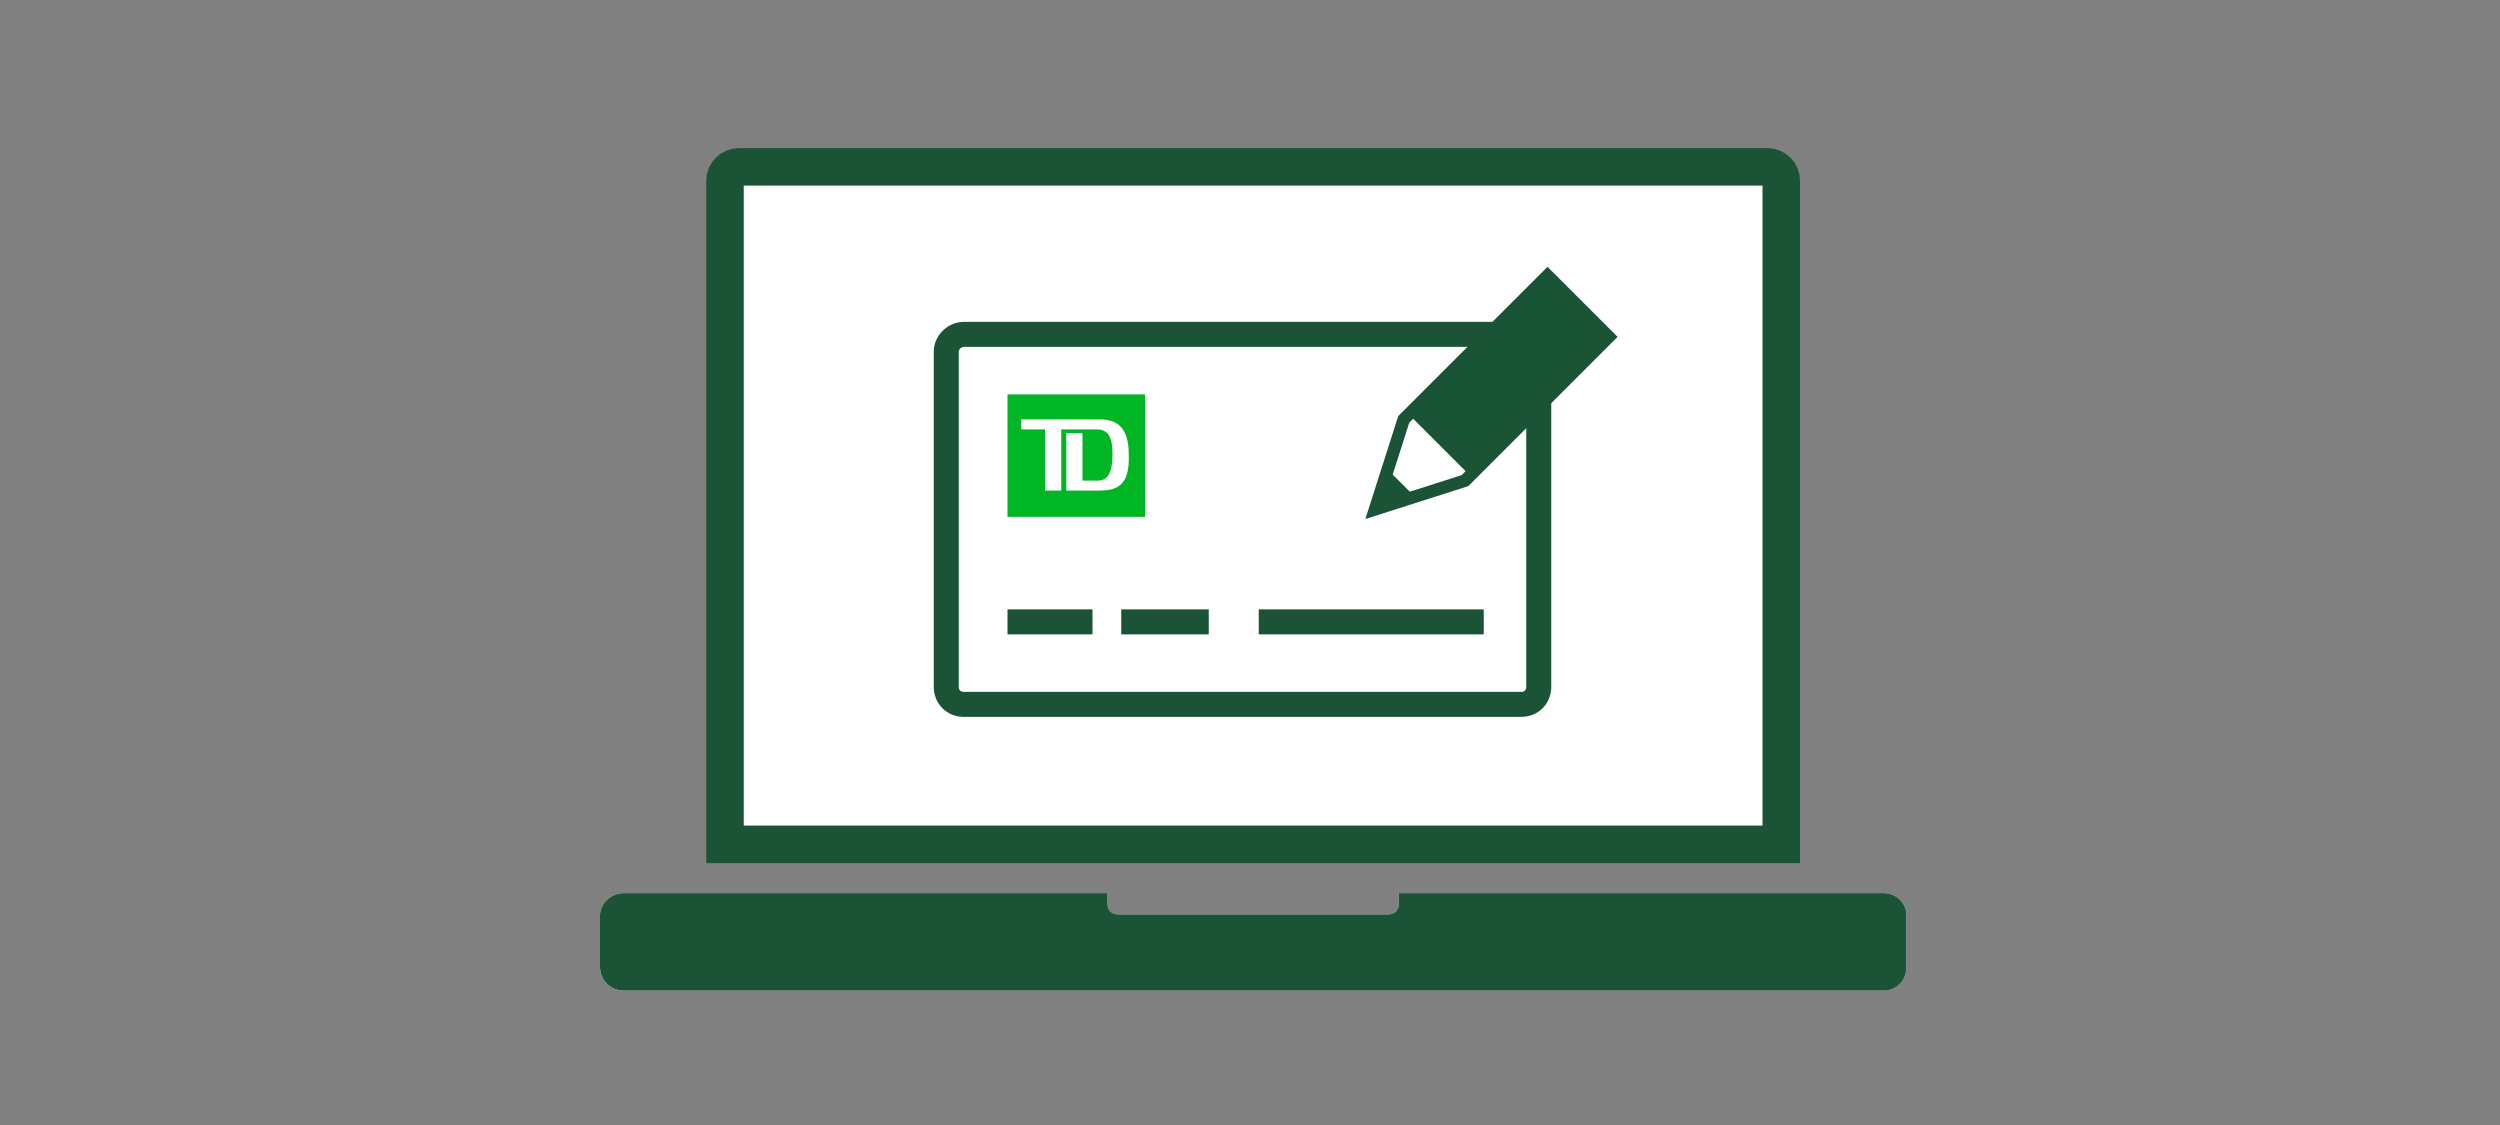 <?xml version="1.0" encoding="utf-8"?>
<!-- Generator: Adobe Illustrator 24.1.2, SVG Export Plug-In . SVG Version: 6.00 Build 0)  -->
<svg version="1.1" id="Layer_1" xmlns="http://www.w3.org/2000/svg" xmlns:xlink="http://www.w3.org/1999/xlink" x="0px" y="0px"
	 viewBox="0 0 200 90" style="enable-background:new 0 0 200 90;" xml:space="preserve">
<rect x="0" y="0" width="200" height="90" fill="#808080" stroke="none"/>
<style type="text/css">
	.st0{fill:#FFFFFF;}
	.st1{fill:none;stroke:#1A5336;stroke-width:3;stroke-linecap:square;stroke-miterlimit:10;}
	.st2{fill:#1A5336;}
	.st3{fill:#00B624;}
	.st4{fill:none;stroke:#1A5336;stroke-width:2;stroke-linecap:square;stroke-miterlimit:10;}
	.st5{fill:none;stroke:#1A5336;stroke-width:2;stroke-miterlimit:10;}
	.st6{fill:none;stroke:#1A5336;stroke-miterlimit:10;}
	.st7{fill:#1A5436;}
</style>
<g id="ACH_smp_200x90">
	<g id="Group_664" transform="translate(48 11.85)">
		<g id="FLT_ART_WORKS_1_">
			<path id="Path_1809" class="st0" d="M95.9,2.6c0-1.4-1.1-2.5-2.5-2.5H11.1c-1.3,0-2.4,1.1-2.4,2.5V57h87.3L95.9,2.6z"/>
			<path id="Path_1810" class="st0" d="M102.7,59.6H63.9v0.9c0,0.4-0.3,0.8-0.8,0.8l0,0H41.4c-0.4,0-0.8-0.3-0.8-0.8v-0.9H1.9
				c-1,0-1.9,0.8-1.9,1.8c0,0,0,0,0,0v4.1c0,1,0.8,1.9,1.9,1.9h100.8c1,0,1.8-0.8,1.8-1.8v0v-4.3C104.5,60.4,103.7,59.6,102.7,59.6
				C102.7,59.6,102.7,59.6,102.7,59.6z"/>
			<path id="Path_1811" class="st1" d="M94.5,55.7H10V2.6c0-0.6,0.5-1.1,1.1-1.1h82.3c0.6,0,1.1,0.5,1.1,1.1L94.5,55.7L94.5,55.7z"
				/>
			<path id="Path_1812" class="st2" d="M102.7,59.6H63.9v0.9c0,0.4-0.3,0.8-0.8,0.8l0,0H41.4c-0.4,0-0.8-0.3-0.8-0.8v-0.9H1.9
				c-1,0-1.9,0.8-1.9,1.8c0,0,0,0,0,0v4.1c0,1,0.8,1.9,1.9,1.9h100.8c1,0,1.8-0.8,1.8-1.8v0v-4.3C104.5,60.4,103.7,59.6,102.7,59.6
				C102.7,59.6,102.7,59.6,102.7,59.6z"/>
		</g>
		<path id="Path_1813" class="st0" d="M75.7,16.3v26.8c0,1.1-0.9,2-2,2H29.1c-1.1,0-2-0.9-2-2V16.3c0-1.1,0.9-2,2-2h44.6
			C74.8,14.3,75.7,15.2,75.7,16.3C75.7,16.3,75.7,16.3,75.7,16.3L75.7,16.3z"/>
		<path id="Path_1814" class="st3" d="M32.6,19.7v9.8h11v-9.8H32.6z M39.8,27.4h-2.5v-4.6h1.3v3.8h1.2c0.8,0,1.2-0.6,1.2-2.1
			s-0.4-2-1.3-2h-2.8v4.9h-1.3v-4.9h-1.9v-0.8h6.3c1.5,0,2.3,0.8,2.3,2.8C42.4,27.1,41.3,27.4,39.8,27.4z"/>
		<path id="Path_1815" class="st4" d="M29.1,14.9h44.6c0.8,0,1.4,0.6,1.4,1.4v0v26.8c0,0.8-0.6,1.4-1.4,1.4l0,0H29.1
			c-0.8,0-1.4-0.6-1.4-1.4l0,0V16.3C27.7,15.5,28.4,14.9,29.1,14.9L29.1,14.9z"/>
		<line id="Line_159" class="st5" x1="32.6" y1="37.9" x2="39.4" y2="37.9"/>
		<line id="Line_160" class="st5" x1="41.7" y1="37.9" x2="48.7" y2="37.9"/>
		<line id="Line_161" class="st5" x1="52.7" y1="37.9" x2="70.7" y2="37.9"/>
		<path id="Path_1816" class="st0" d="M69.2,26.6l-7.2,2.3l2.3-7.2l11.5-11.5l4.9,4.9L69.2,26.6z"/>
		<path id="Path_1817" class="st6" d="M69.2,26.6l-7.2,2.3l2.3-7.2l11.5-11.5l4.9,4.9L69.2,26.6z"/>
		
			<rect id="Rectangle_312" x="64.8" y="14.6" transform="matrix(0.707 -0.707 0.707 0.707 8.477 56.701)" class="st7" width="15.7" height="7"/>
		<path id="Path_1818" class="st7" d="M65.2,27.9l-3.2,1l1-3.2L65.2,27.9z"/>
	</g>
</g>
</svg>

